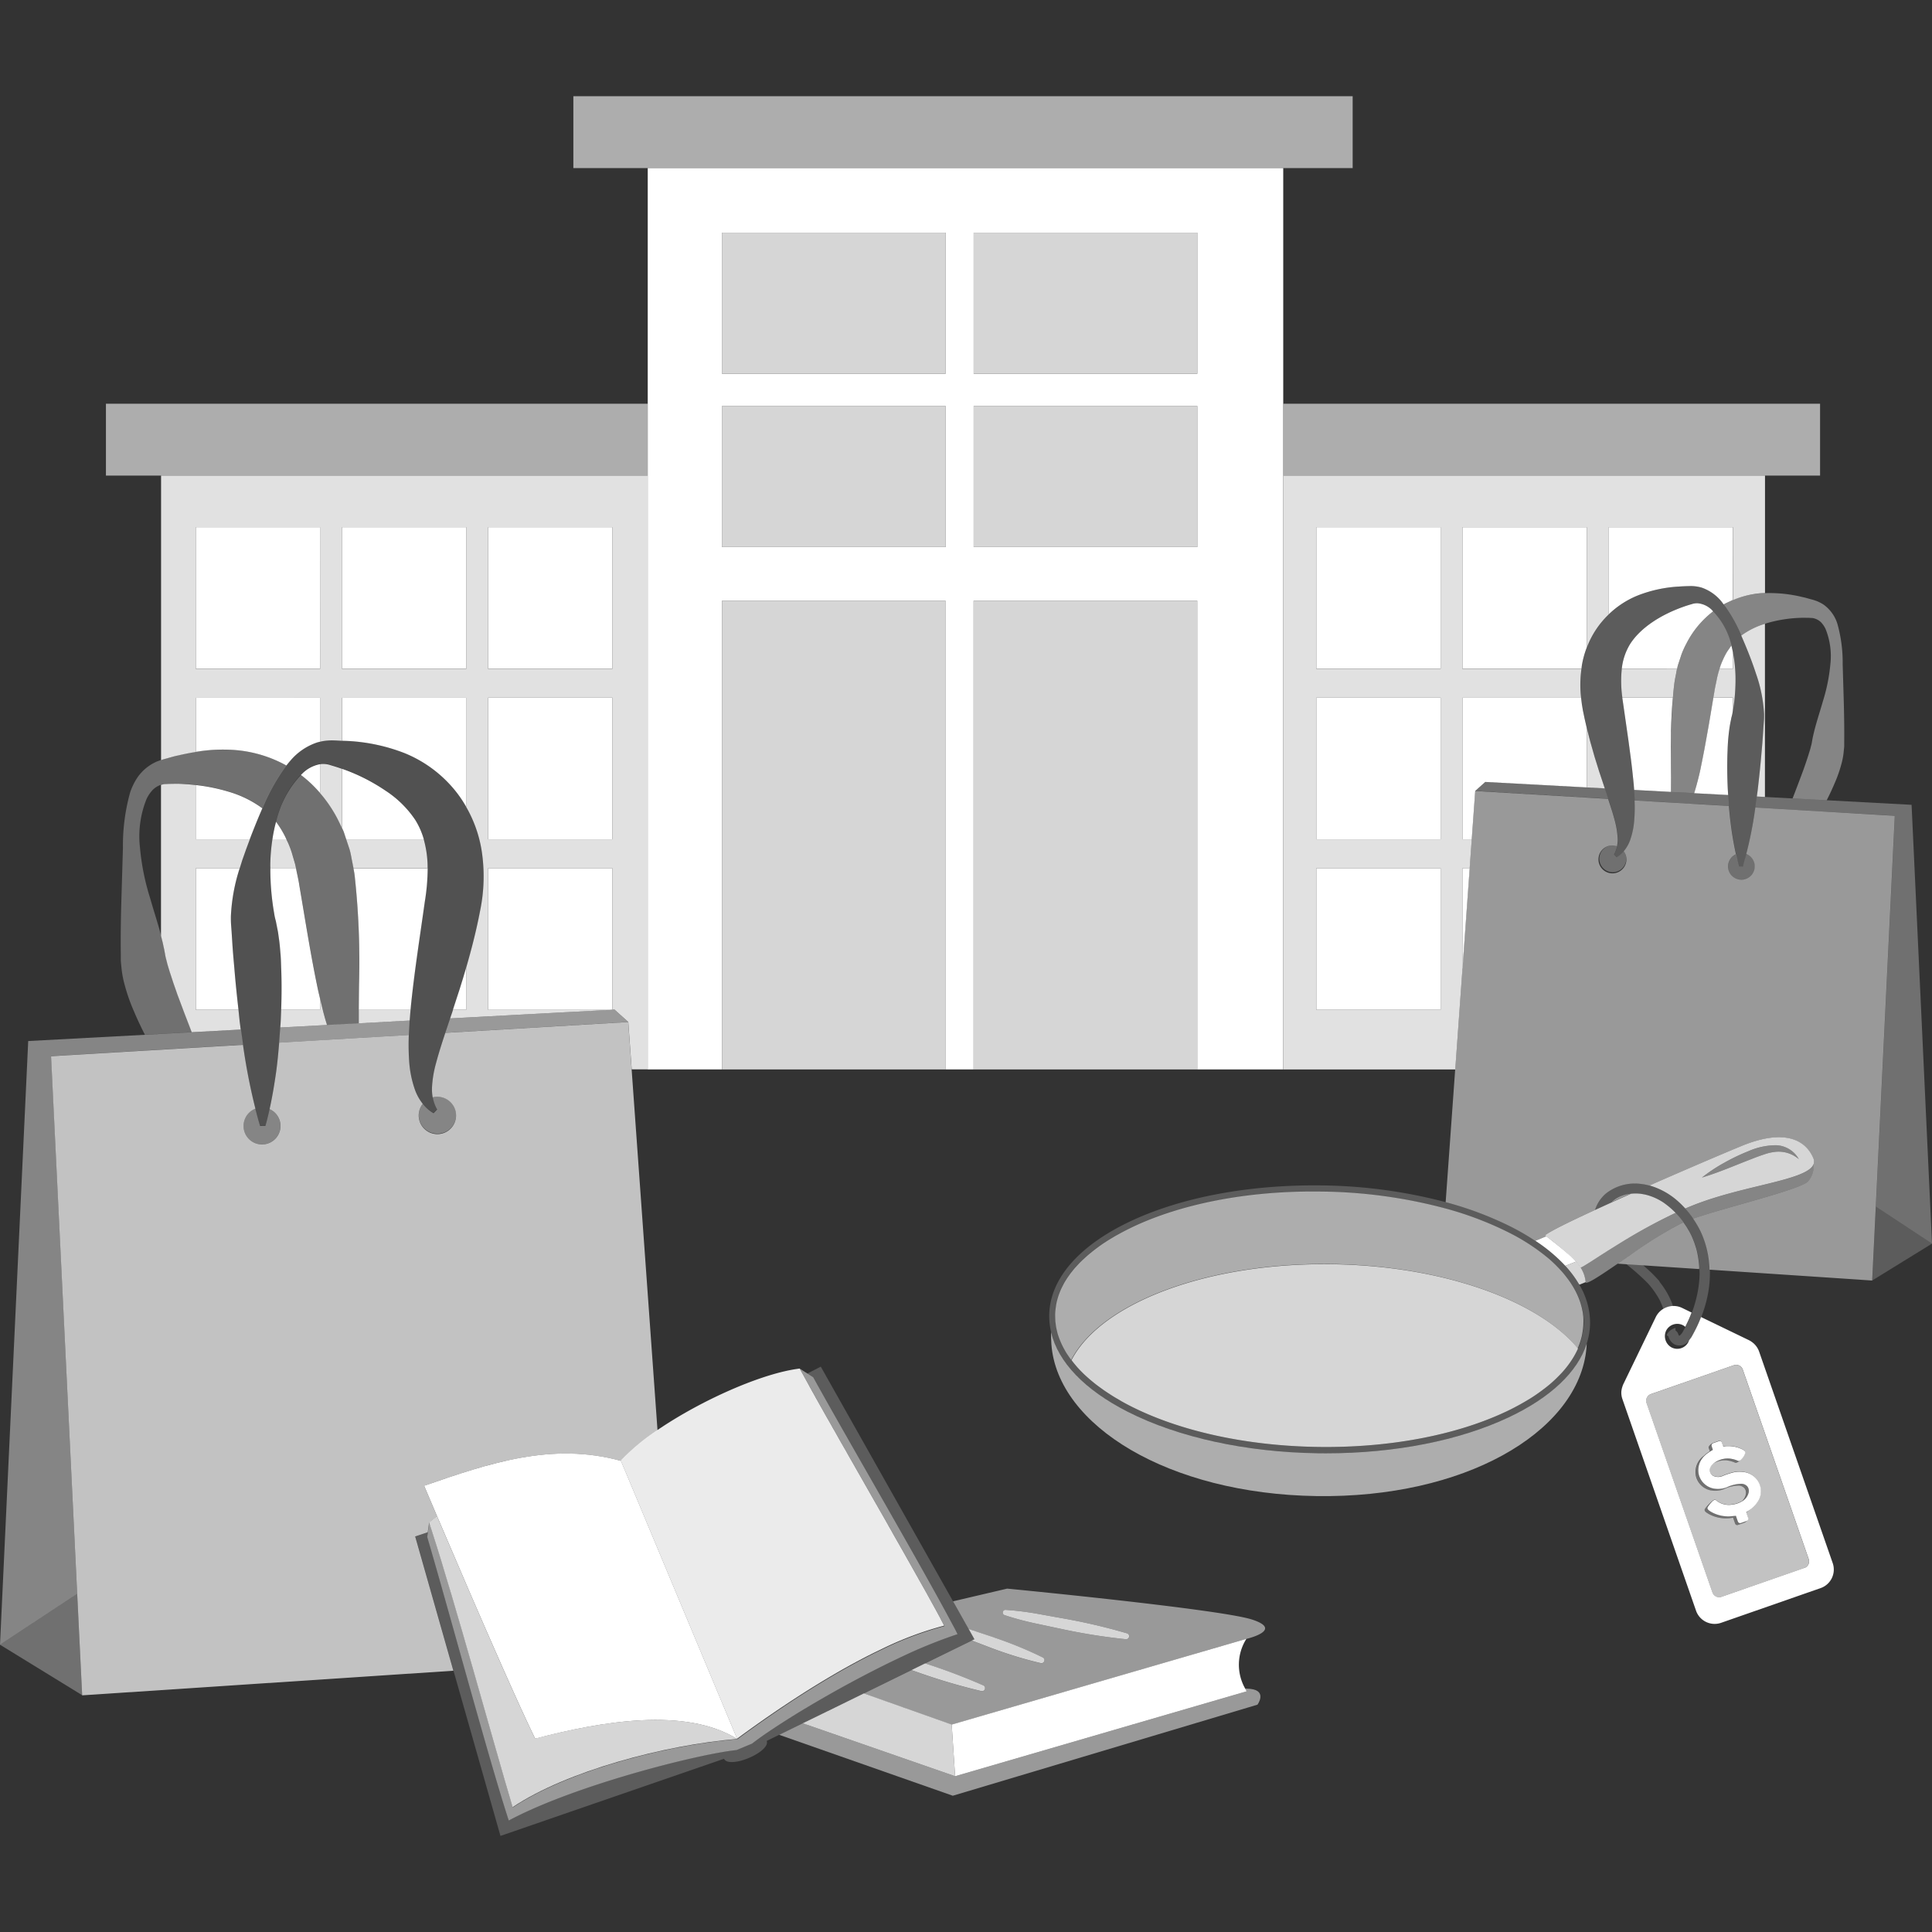 <svg viewBox="0 0 300 300" xmlns="http://www.w3.org/2000/svg"><rect x="0" y="0" width="300" height="300" fill="#333333" stroke="none"/><g fill="#fff"><path d="m 7.94 163.99 l 15.84 -.94 1.23 -.07 5.69 -.34 7.04 -.42 c -.12 -.78 -.23 -1.57 -.33 -2.35 l -7.61 .41 -4.78 .26 -2.51 .14 -18.13 .97 -4.38 93.74 11.99 -7.9 z" opacity=".4"/><path d="m 11.99 247.49 l -11.99 7.9 12.76 7.84 z" opacity=".3"/><path d="m 16.45 62.69 v 11.16 h 8.56 75.57 v -5.58 -5.58 z" opacity=".6"/><path d="m 199.27 62.69 v 5.58 5.58 h 74.79 8.56 v -11.16 z" opacity=".6"/><path d="m 89.03 14.94 v 11.16 h 11.55 98.69 10.77 v -11.16 z" opacity=".6"/><path d="m 100.58 26.1 v 139.96 h 11.52 v -72.77 h 34.73 v 72.77 h 4.35 v -72.77 h 34.73 v 72.77 h 13.35 v -139.96 z m 46.26 58.85 h -34.73 v -21.9 h 34.73 z m 0 -26.92 h -34.73 v -21.9 h 34.73 z m 39.08 26.92 h -34.73 v -21.9 h 34.73 z m 0 -26.92 h -34.73 v -21.9 h 34.73 z"/><path d="m 112.11 93.29 h 34.73 v 72.77 h -34.73 z" opacity=".8"/><path d="m 151.19 93.29 h 34.73 v 72.77 h -34.73 z" opacity=".8"/><path d="m 112.11 36.13 h 34.73 v 21.89 h -34.73 z" opacity=".8"/><path d="m 151.19 36.13 h 34.73 v 21.89 h -34.73 z" opacity=".8"/><path d="m 112.11 63.05 h 34.73 v 21.89 h -34.73 z" opacity=".8"/><path d="m 151.19 63.05 h 34.73 v 21.89 h -34.73 z" opacity=".8"/><path d="m 25.01 73.85 v 44.18 c .21 -.07 .41 -.14 .57 -.18 .7 -.18 1.39 -.41 2.11 -.55 q 1.34 -.32 2.72 -.54 v -8.41 h 19.29 v 6.82 a 8.23 8.23 0 0 1 2.15 -.2 c .41 .01 .83 .04 1.24 .06 v -6.68 h 19.3 v 16.95 a 19.84 19.84 0 0 1 2.39 6.72 26.24 26.24 0 0 1 -.24 9.46 c -.57 2.98 -1.32 5.91 -2.15 8.78 v 6.55 h -2.05 c -.07 .22 -.14 .45 -.22 .67 s -.15 .44 -.22 .66 l 24.75 -1.33 h -18.86 v -22 h 19.3 v 21.97 l .32 -.02 2.15 1.93 .53 7.36 h 2.51 v -92.2 z m 24.7 30.01 h -19.3 v -22 h 19.29 z m 22.69 0 h -19.3 v -22 h 19.3 z m 22.69 26.47 h -19.3 v -21.99 h 19.3 z m 0 -26.47 h -19.3 v -22 h 19.3 z" opacity=".85"/><path d="m 30.41 81.86 h 19.3 v 21.99 h -19.3 z"/><path d="m 53.1 81.86 h 19.3 v 21.99 h -19.3 z"/><path d="m 75.79 81.86 h 19.3 v 21.99 h -19.3 z"/><path d="m 30.41 108.34 v 8.41 a 25.16 25.16 0 0 1 6.25 -.27 19.61 19.61 0 0 1 7.81 2.39 c .21 -.27 .42 -.53 .65 -.79 a 9.3 9.3 0 0 1 4.06 -2.77 c .18 -.06 .35 -.1 .53 -.14 v -6.82 z"/><path d="m 53.1 108.34 v 6.68 c .31 .02 .62 .02 .94 .04 a 28.16 28.16 0 0 1 8.82 1.9 19.62 19.62 0 0 1 7.83 5.82 18.92 18.92 0 0 1 1.71 2.52 v -16.95 z"/><path d="m 75.79 108.34 h 19.3 v 21.99 h -19.3 z"/><path d="m 54.25 131.8 c .24 .76 .33 1.53 .5 2.3 .04 .24 .09 .47 .14 .71 h 11.51 a 16.39 16.39 0 0 0 -.6 -4.48 h -12.04 z" opacity=".85"/><path d="m 55.71 158.9 l 7.9 -.43 c .04 -.56 .09 -1.11 .14 -1.67 h -8.04 c -.01 .71 -.01 1.41 0 2.1 z" opacity=".85"/><path d="m 51.31 118.81 a 3.58 3.58 0 0 0 -1.38 -.18 c -.07 0 -.15 .03 -.23 .04 v 4.48 a 20.47 20.47 0 0 1 2.77 4.12 l .54 1.12 c .03 .06 .05 .11 .08 .17 v -9.18 c -.58 -.21 -1.17 -.39 -1.78 -.57 z" opacity=".85"/><path d="m 47.05 120.01 c -.11 .1 -.22 .22 -.33 .32 a 19.33 19.33 0 0 1 2.98 2.81 v -4.48 a 5.21 5.21 0 0 0 -2.65 1.35 z"/><path d="m 59.83 122.75 a 29.02 29.02 0 0 0 -6.65 -3.35 l -.08 -.03 v 9.18 a 6.04 6.04 0 0 1 .39 .96 l .27 .82 h 12.05 a 11.7 11.7 0 0 0 -1.32 -3 16.19 16.19 0 0 0 -4.66 -4.58 z"/><path d="m 55.11 136.32 a 122.95 122.95 0 0 1 .64 16.55 c -.02 1.33 -.03 2.64 -.04 3.94 h 8.04 c .02 -.22 .04 -.45 .06 -.67 .57 -5.55 1.42 -10.85 2.15 -16.11 a 32.96 32.96 0 0 0 .45 -5.21 h -11.53 a 13.22 13.22 0 0 1 .23 1.5 z"/><path d="m 72.39 150.25 c -.64 2.22 -1.34 4.4 -2.06 6.55 h 2.06 z"/><path d="m 75.79 134.81 v 22 h 18.86 l .44 -.03 v -21.97 z"/><path d="m 43.16 126.52 c -.12 .36 -.2 .73 -.3 1.1 a 14.75 14.75 0 0 1 1.9 3.31 15.11 15.11 0 0 1 .57 1.52 l .47 1.61 c .14 .54 .23 1.13 .36 1.7 s .24 1.11 .34 1.8 c .9 5.22 1.71 10.52 2.85 15.97 .4 1.86 .85 3.75 1.44 5.65 l 4.93 -.27 c -.04 -1.97 .02 -3.99 .04 -6.03 a 122.95 122.95 0 0 0 -.64 -16.55 21.34 21.34 0 0 0 -.36 -2.22 c -.17 -.77 -.26 -1.54 -.5 -2.3 l -.76 -2.29 a 6.57 6.57 0 0 0 -.47 -1.13 l -.54 -1.12 a 20.15 20.15 0 0 0 -5.75 -6.94 15.52 15.52 0 0 0 -3.58 6.19 z" opacity=".3"/><path d="m 44.46 118.86 a 19.61 19.61 0 0 0 -7.8 -2.39 27.75 27.75 0 0 0 -8.97 .81 c -.71 .15 -1.41 .37 -2.11 .55 -.17 .05 -.37 .11 -.57 .18 -.23 .08 -.47 .17 -.68 .25 a 7.19 7.19 0 0 0 -1.21 .68 7.05 7.05 0 0 0 -1.86 1.91 9.74 9.74 0 0 0 -1.05 2.19 30.59 30.59 0 0 0 -1.12 8.59 l -.25 8.4 c -.08 2.78 -.12 5.61 -.08 8.19 v .94 c .02 .38 .08 .86 .12 1.29 a 14.94 14.94 0 0 0 .46 2.41 28.27 28.27 0 0 0 1.47 4.2 c .52 1.24 1.09 2.44 1.69 3.61 l 2.51 -.14 4.78 -.26 c -.77 -1.98 -1.52 -3.95 -2.23 -5.87 -.44 -1.21 -.84 -2.4 -1.19 -3.52 -.16 -.54 -.37 -1.14 -.45 -1.57 l -.19 -.73 -.2 -1.1 c -.15 -.75 -.33 -1.47 -.51 -2.19 -.53 -2 -1.16 -3.9 -1.71 -5.83 a 37.19 37.19 0 0 1 -1.58 -7.89 15.48 15.48 0 0 1 1.03 -7.51 5.53 5.53 0 0 1 .92 -1.37 3.27 3.27 0 0 1 1.18 -.78 .77 .77 0 0 1 .16 -.05 c .16 -.05 .33 -.07 .48 -.12 .26 -.01 .41 -.03 .74 -.03 .65 0 1.3 -.04 1.95 0 a 28.98 28.98 0 0 1 7.32 1.21 16.72 16.72 0 0 1 5.26 2.58 31.31 31.31 0 0 1 3.72 -6.64 z" opacity=".3"/><path d="m 40.74 125.51 a 16.72 16.72 0 0 0 -5.26 -2.58 28.26 28.26 0 0 0 -5.08 -1.03 v 8.43 h 8.38 c .61 -1.6 1.25 -3.19 1.93 -4.75 z"/><path d="m 42.3 130.33 h 2.18 a 14.52 14.52 0 0 0 -1.62 -2.72 24.68 24.68 0 0 0 -.56 2.72 z"/><path d="m 36.08 146.53 l -.12 -1.87 -.08 -1.09 c -.03 -.43 -.03 -.84 -.03 -1.24 a 28.18 28.18 0 0 1 1.37 -7.52 h -6.81 v 21.99 h 6.62 c -.24 -2.12 -.46 -4.23 -.63 -6.32 -.12 -1.33 -.24 -2.66 -.32 -3.95 z"/><path d="m 42.74 142.67 l .1 .38 .11 .56 .22 1.12 .15 1.07 c .11 .72 .16 1.42 .22 2.12 .07 .7 .09 1.4 .11 2.1 .1 2.27 .09 4.53 .01 6.78 h 6.04 v -1.72 c -.12 -.52 -.25 -1.05 -.36 -1.57 -1.14 -5.44 -1.95 -10.74 -2.85 -15.97 -.1 -.69 -.22 -1.24 -.34 -1.8 -.07 -.31 -.13 -.62 -.19 -.94 h -3.98 a 39.71 39.71 0 0 0 .6 7.06 c .04 .29 .1 .56 .16 .81 z"/><path d="m 43.52 159.55 l 7.26 -.39 c -.43 -1.37 -.77 -2.72 -1.08 -4.08 v 1.72 h -6.04 c -.02 .51 -.03 1.01 -.06 1.52 -.01 .41 -.05 .82 -.08 1.23 z" opacity=".85"/><path d="m 37.03 156.81 h -6.62 v -22 h 6.82 q .19 -.63 .39 -1.25 c .37 -1.1 .77 -2.16 1.17 -3.23 h -8.38 v -8.43 c -.74 -.08 -1.48 -.15 -2.24 -.18 -.65 -.04 -1.29 0 -1.95 0 -.33 .01 -.48 .02 -.74 .03 -.15 .05 -.32 .08 -.48 .12 v 23.43 c .19 .72 .36 1.44 .51 2.19 l .2 1.1 .19 .73 c .08 .43 .3 1.03 .45 1.57 .36 1.12 .75 2.31 1.19 3.52 .71 1.92 1.46 3.89 2.23 5.87 l 7.61 -.41 c -.06 -.44 -.12 -.88 -.17 -1.33 -.05 -.57 -.11 -1.15 -.18 -1.73 z" opacity=".85"/><path d="m 41.98 134.81 h 3.98 c -.05 -.26 -.1 -.51 -.17 -.76 l -.47 -1.61 a 15.11 15.11 0 0 0 -.57 -1.52 c -.09 -.2 -.19 -.4 -.28 -.6 h -2.17 a 28.99 28.99 0 0 0 -.33 4 c 0 .17 .01 .33 .01 .49 z" opacity=".85"/><path d="m 98.08 166.06 l -.53 -7.36 -28.4 1.68 c -.52 1.57 -1.02 3.13 -1.43 4.67 a 17.3 17.3 0 0 0 -.63 3.67 6.85 6.85 0 0 0 .1 1.68 2.9 2.9 0 1 1 -1.54 1 7.72 7.72 0 0 1 -1.21 -2.17 16.66 16.66 0 0 1 -.91 -4.5 36.82 36.82 0 0 1 -.05 -4.02 l -20.13 1.19 c -.13 1.56 -.27 3.12 -.49 4.68 -.27 1.88 -.58 3.76 -1 5.64 a 2.87 2.87 0 1 1 -2.2 -.06 94.89 94.89 0 0 1 -1.93 -9.92 l -7.04 .42 -5.69 .34 -1.23 .07 -15.84 .94 4.06 83.5 .77 15.74 .32 -.02 57.32 -3.8 -5.93 -20.85 1.95 -.65 .22 -1.51 c .41 -.35 .82 -.67 1.23 -.97 -1.23 -2.9 -2.01 -4.73 -2.01 -4.73 10.19 -3.53 19.84 -6.81 30.56 -3.87 a 32.77 32.77 0 0 1 5.68 -4.73 z" opacity=".7"/><path d="m 67.89 176.04 a 2.87 2.87 0 1 0 -.69 -5.64 5.92 5.92 0 0 0 .68 1.87 l -.56 .59 a 5.79 5.79 0 0 1 -1.66 -1.46 2.84 2.84 0 0 0 -.63 1.78 2.87 2.87 0 0 0 2.86 2.86 z" opacity=".4"/><path d="m 37.81 174.83 a 2.87 2.87 0 1 0 4.05 -2.61 c -.19 .87 -.4 1.74 -.65 2.61 l -.82 .01 c -.27 -.89 -.51 -1.79 -.74 -2.68 a 2.86 2.86 0 0 0 -1.84 2.67 z" opacity=".4"/><path d="m 69.15 160.37 l 28.4 -1.68 -2.15 -1.93 -25.5 1.38 q -.38 1.12 -.75 2.23 z" opacity=".5"/><path d="m 43.52 159.55 c -.05 .78 -.11 1.57 -.18 2.35 l 20.14 -1.19 c .03 -.75 .07 -1.5 .12 -2.24 z" opacity=".5"/><path d="m 230.63 121.42 l 18.56 1 c -.05 -.16 -.11 -.32 -.16 -.48 -.99 -2.89 -1.91 -5.87 -2.64 -8.94 v 9.27 z" opacity=".85"/><path d="m 199.27 73.85 v 92.21 h 26.7 l 3.1 -43.24 -.54 7.51 h -1.44 v -21.99 h 18.42 a 17.97 17.97 0 0 1 .06 -4.48 h -18.48 v -22 h 19.3 v 18.73 a 13.85 13.85 0 0 1 3.4 -5.17 v -13.56 h 19.3 v 11.31 c -.14 .06 -.27 .14 -.41 .2 a 14 14 0 0 1 4.68 -1.25 c .24 -.02 .48 -.02 .71 -.03 v -18.24 z m 24.43 82.96 h -19.3 v -22 h 19.3 z m 0 -26.48 h -19.3 v -21.99 h 19.3 z m 0 -26.47 h -19.3 v -22 h 19.3 z m 4.52 30.96 l -1.12 15.62 v -15.63 z" opacity=".85"/><path d="m 204.4 81.86 h 19.3 v 21.99 h -19.3 z"/><path d="m 204.4 108.34 h 19.3 v 21.99 h -19.3 z"/><path d="m 204.4 134.81 h 19.3 v 21.99 h -19.3 z"/><path d="m 227.09 130.33 h 1.44 l .54 -7.51 1.56 -1.4 15.75 .85 v -9.27 c -.21 -.89 -.41 -1.79 -.59 -2.7 -.12 -.62 -.21 -1.29 -.28 -1.96 h -18.42 z"/><path d="m 227.09 150.43 l 1.12 -15.62 h -1.12 z"/><path d="m 227.09 81.86 v 21.99 h 18.48 c .02 -.15 .03 -.29 .05 -.44 a 14.21 14.21 0 0 1 .76 -2.83 v -18.72 z"/><path d="m 269.08 81.86 h -19.3 v 13.56 a 14.09 14.09 0 0 1 4.52 -2.95 20.56 20.56 0 0 1 6.41 -1.39 c .53 -.04 1.06 -.06 1.58 -.07 a 5.98 5.98 0 0 1 1.96 .24 6.85 6.85 0 0 1 2.95 2.02 c .17 .19 .3 .39 .45 .59 .33 -.19 .67 -.34 1.01 -.5 .14 -.06 .27 -.14 .41 -.2 z"/><path d="m 270.38 98.69 l .02 .05 c .82 1.89 1.6 3.81 2.25 5.81 a 22.47 22.47 0 0 1 1.28 6.38 c 0 .29 0 .59 -.02 .9 l -.06 .79 -.09 1.36 c -.06 .94 -.14 1.9 -.23 2.87 -.16 1.94 -.37 3.9 -.6 5.87 -.04 .32 -.09 .64 -.13 .96 l 1.26 .07 v -26.89 a 12.25 12.25 0 0 0 -3.68 1.83 z" opacity=".85"/><path d="m 251.83 103.86 a 18.25 18.25 0 0 0 .09 4.48 h 7.85 c .05 -.6 .1 -1.19 .17 -1.79 a 15.39 15.39 0 0 1 .26 -1.62 c .12 -.56 .19 -1.12 .36 -1.67 -.06 .2 -.1 .4 -.14 .59 z" opacity=".85"/><path d="m 252.04 109.24 c .53 3.83 1.16 7.68 1.56 11.72 .07 .56 .11 1.13 .15 1.7 l 5.73 .31 c .02 -1.43 .01 -2.89 -.01 -4.38 q -.03 -1.3 -.03 -2.61 c 0 -.73 .01 -1.47 .03 -2.2 0 -.11 0 -.21 0 -.32 .02 -.84 .06 -1.68 .1 -2.52 q .07 -1.29 .19 -2.59 h -7.85 c .05 .29 .09 .59 .13 .89 z"/><path d="m 269.08 101.25 v 2.61 h -2.07 a 10.24 10.24 0 0 1 .45 -1.23 17.65 17.65 0 0 0 -.75 2.27 c -.1 .4 -.17 .82 -.26 1.23 s -.17 .81 -.25 1.31 c -.31 1.82 -.61 3.66 -.93 5.51 .27 -1.55 .52 -3.09 .78 -4.62 h 3.03 v 2.07 a 29.11 29.11 0 0 0 .41 -5.3 21.54 21.54 0 0 0 -.41 -3.85 z" opacity=".85"/><path d="m 269.08 103.86 v -2.61 c -.07 -.34 -.14 -.67 -.23 -1.01 -.12 .16 -.23 .32 -.34 .48 -.13 .2 -.27 .38 -.39 .59 a 11.42 11.42 0 0 0 -.66 1.32 10.24 10.24 0 0 0 -.45 1.23 z"/><path d="m 266.05 108.34 c -.26 1.53 -.51 3.07 -.78 4.62 -.02 .09 -.03 .18 -.05 .27 -.13 .74 -.26 1.48 -.4 2.23 -.04 .24 -.09 .48 -.13 .72 q -.27 1.43 -.57 2.88 c -.19 .99 -.45 1.99 -.72 2.99 l -.33 1.12 5.28 .28 c -.02 -.3 -.04 -.6 -.06 -.89 -.09 -2 -.12 -4.01 -.03 -6.04 a 29.62 29.62 0 0 1 .24 -3.07 c .06 -.51 .15 -1.04 .27 -1.6 l .08 -.41 .07 -.27 c .05 -.18 .09 -.38 .12 -.58 .01 -.06 .02 -.13 .03 -.19 v -2.06 z"/><path d="m 266.02 94.93 c -.08 -.08 -.15 -.17 -.23 -.25 a 3.62 3.62 0 0 0 -2.1 -1 2.49 2.49 0 0 0 -1 .13 c -.46 .13 -.91 .27 -1.35 .43 -3.55 1.27 -6.62 3.27 -8.22 5.77 a 9.17 9.17 0 0 0 -1.29 3.84 h 8.59 c .04 -.2 .08 -.4 .14 -.59 l .55 -1.67 a 13.4 13.4 0 0 1 .74 -1.63 14.64 14.64 0 0 1 4.17 -5.03 z"/><path d="m 246.39 122.26 l -15.75 -.85 -1.56 1.4 17.31 1.02 3.34 .2 q -.27 -.81 -.54 -1.63 z" opacity=".3"/><path d="m 268.35 123.44 l -5.28 -.28 -3.59 -.19 -5.73 -.31 q .05 .68 .08 1.37 c 0 .08 0 .17 .01 .25 l 5.6 .33 3.07 .18 5.97 .35 q -.07 -.85 -.12 -1.71 z" opacity=".3"/><path d="m 277.68 125.69 l 5.01 .3 11.54 .68 -2.95 60.69 8.72 5.75 -3.17 -68.14 -13.19 -.71 -5.3 -.28 -4.28 -.23 -1.26 -.07 c -.07 .57 -.15 1.14 -.23 1.71 l 1.49 .09 z" opacity=".3"/><path d="m 291.28 187.36 l -.56 11.47 9.28 -5.72 z" opacity=".2"/><path d="m 148.31 275.81 l -23.66 -8.22 5.06 -2.47 -8.72 4.26 26.96 9.46 47.31 -14.14 s 1.56 -2.14 -1.08 -2.45 c -.27 -.03 -.55 -.05 -.83 -.06 .14 .27 .25 .43 .25 .43 z" opacity=".5"/><path d="m 193.35 262.2 a 7.5 7.5 0 0 1 .19 -7.72 l -45.76 13.31 .53 8.02 45.29 -13.19 s -.1 -.15 -.25 -.42 z"/><path d="m 148.31 275.81 l -.53 -8.02 -13.65 -4.84 -4.42 2.17 -5.06 2.47 z" opacity=".8"/><path d="m 83.09 269.97 c -1.23 -2.5 -3.06 -6.53 -5.07 -11.07 -3.24 -7.31 -6.94 -15.94 -9.41 -21.72 l -.7 -1.63 -.05 -.12 c -.41 .31 -.82 .62 -1.23 .97 .14 .42 .28 .85 .42 1.3 1.88 5.8 4.19 13.75 6.41 21.5 2.38 8.32 4.65 16.42 6.14 21.42 8.38 -5.61 23.57 -9.66 34.87 -10.6 -8.04 -4.97 -21.05 -2.75 -31.38 -.05 z" opacity=".8"/><path d="m 103.69 244.22 l -6.84 -16.37 -.01 -.01 -.42 -1 c -10.72 -2.94 -20.37 .34 -30.56 3.87 0 0 .77 1.83 2.01 4.73 l .05 .12 .7 1.63 c 2.46 5.78 6.17 14.41 9.41 21.72 2.01 4.54 3.84 8.57 5.07 11.07 10.33 -2.71 23.33 -4.93 31.38 .05 z"/><path d="m 284.58 242.71 l -11.43 -32.85 a 3.06 3.06 0 0 0 -.58 -.99 l -.02 -.02 c -.05 -.06 -.11 -.12 -.17 -.18 -.01 -.01 -.03 -.03 -.04 -.04 -.06 -.05 -.12 -.1 -.18 -.15 l -.05 -.04 c -.07 -.05 -.14 -.1 -.21 -.15 l -.04 -.03 c -.09 -.05 -.18 -.1 -.27 -.15 l -7.45 -3.6 c -.14 .36 -.28 .71 -.44 1.06 -.23 .52 -.49 1.03 -.76 1.53 -.11 .2 -.21 .4 -.34 .6 -.04 .06 -.08 .1 -.12 .16 -.07 .09 -.14 .19 -.21 .28 a 1.89 1.89 0 0 1 -.08 .21 1.94 1.94 0 0 1 -2.59 .9 2 2 0 0 1 -.9 -2.59 1.94 1.94 0 0 1 2.59 -.9 1.9 1.9 0 0 1 .4 .27 c .06 -.11 .11 -.22 .16 -.34 .11 -.23 .23 -.46 .33 -.69 .18 -.39 .34 -.79 .49 -1.19 l -1.48 -.72 a 3.07 3.07 0 0 0 -4.08 1.42 l -5.03 10.4 a 3.01 3.01 0 0 0 -.12 .29 c 0 .01 -.01 .03 -.01 .04 -.03 .08 -.05 .16 -.08 .25 -.01 .02 -.01 .04 -.02 .07 -.02 .08 -.03 .15 -.05 .23 0 .02 0 .04 -.01 .06 -.01 .08 -.02 .16 -.03 .24 v .03 a 3.03 3.03 0 0 0 .17 1.14 l 11.43 32.85 a 3.06 3.06 0 0 0 3.89 1.88 l 15.45 -5.39 a 3.05 3.05 0 0 0 1.88 -3.89 z m -4.41 .76 l -12.86 4.48 a 1.1 1.1 0 0 1 -1.4 -.68 l -10.23 -29.4 a 1.1 1.1 0 0 1 .68 -1.4 l 12.86 -4.48 a 1.1 1.1 0 0 1 1.4 .68 l 10.23 29.4 a 1.1 1.1 0 0 1 -.68 1.41 z"/><path d="m 280.84 242.08 l -10.23 -29.4 a 1.1 1.1 0 0 0 -1.4 -.68 l -12.86 4.48 a 1.1 1.1 0 0 0 -.68 1.4 l 10.23 29.4 a 1.1 1.1 0 0 0 1.4 .68 l 12.86 -4.48 a 1.1 1.1 0 0 0 .68 -1.4 z m -7.82 -9.07 a 4.48 4.48 0 0 1 -1.27 1.38 4.84 4.84 0 0 1 -.6 .47 l .28 .82 a .37 .37 0 0 1 -.09 .38 l .01 .01 a 1.43 1.43 0 0 1 -.53 .39 l -.96 .33 a .34 .34 0 0 1 -.43 -.21 l -.32 -.92 a 5.56 5.56 0 0 1 -3.79 -.58 c -.45 -.27 -.79 -.48 -.54 -.84 a 6.28 6.28 0 0 1 1.12 -1.17 c .21 -.18 .42 -.28 .55 -.13 a 3.13 3.13 0 0 0 2.47 .67 3.78 3.78 0 0 0 1.61 -.55 1.92 1.92 0 0 0 .58 -1.08 1.13 1.13 0 0 0 -.2 -.86 1.26 1.26 0 0 0 -.87 -.43 5.53 5.53 0 0 0 -2.3 .53 3.76 3.76 0 0 1 -2.18 .19 2.98 2.98 0 0 1 -2.18 -2.06 3.07 3.07 0 0 1 .98 -3.12 c .12 -.1 .25 -.19 .37 -.29 .01 -.01 .02 -.02 .03 -.04 a 5.74 5.74 0 0 1 .75 -.55 l -.18 -.51 c -.11 -.26 .44 -.69 .62 -.76 h .01 l .01 -.01 .91 -.32 a .37 .37 0 0 1 .47 .23 l .21 .6 a 4.95 4.95 0 0 1 2.58 .28 s .86 .33 .86 .62 a 2.04 2.04 0 0 1 -.48 .93 l -.01 .01 c -.04 .05 -.08 .1 -.13 .15 -.31 .36 -.72 .68 -.95 .56 a 4.26 4.26 0 0 0 -1.28 -.35 3.47 3.47 0 0 0 -1.78 .31 4.65 4.65 0 0 0 -.47 .26 1.38 1.38 0 0 0 -.42 .75 1.05 1.05 0 0 0 .51 1.04 1.79 1.79 0 0 0 1.57 -.02 11.87 11.87 0 0 1 1.68 -.54 4.55 4.55 0 0 1 1.42 -.04 3.04 3.04 0 0 1 2.4 1.65 2.92 2.92 0 0 1 -.04 2.82 z" opacity=".7"/><path d="m 271.54 231.67 a 1.13 1.13 0 0 0 -.2 -.86 1.26 1.26 0 0 0 -.87 -.43 5.52 5.52 0 0 0 -2.3 .53 3.76 3.76 0 0 1 -2.18 .19 2.98 2.98 0 0 1 -2.18 -2.06 3.06 3.06 0 0 1 .95 -3.08 c -.13 .09 -.25 .18 -.37 .29 a 3.07 3.07 0 0 0 -.98 3.12 2.98 2.98 0 0 0 2.18 2.06 3.76 3.76 0 0 0 2.18 -.19 5.53 5.53 0 0 1 2.3 -.53 1.26 1.26 0 0 1 .87 .43 1.13 1.13 0 0 1 .2 .86 1.92 1.92 0 0 1 -.58 1.08 2.07 2.07 0 0 0 .98 -1.41 z" opacity=".3"/><path d="m 271.15 234.86 a 4.84 4.84 0 0 0 .6 -.47 5.28 5.28 0 0 1 -.63 .4 z" opacity=".3"/><path d="m 269.87 226.84 a 4.26 4.26 0 0 0 -1.28 -.35 3.47 3.47 0 0 0 -1.78 .31 3.12 3.12 0 0 0 -.88 .58 4.65 4.65 0 0 1 .47 -.26 3.47 3.47 0 0 1 1.78 -.31 4.26 4.26 0 0 1 1.28 .35 c .23 .11 .63 -.21 .95 -.56 -.19 .19 -.39 .32 -.54 .24 z" opacity=".3"/><path d="m 265.77 224.56 a .37 .37 0 0 1 .21 -.46 h -.01 c -.18 .06 -.73 .49 -.62 .76 l .18 .51 c .14 -.09 .28 -.18 .43 -.26 z" opacity=".3"/><path d="m 270.3 236.46 a .37 .37 0 0 1 -.47 -.23 l -.24 -.68 -.07 -.21 c -.16 .03 -.33 .04 -.5 .05 a 5.4 5.4 0 0 1 -3.29 -.63 c -.45 -.27 -.79 -.48 -.54 -.84 a 5.15 5.15 0 0 1 .71 -.85 6.28 6.28 0 0 0 -1.12 1.17 c -.25 .35 .09 .57 .54 .84 a 5.56 5.56 0 0 0 3.79 .58 l .32 .92 a .34 .34 0 0 0 .43 .21 l .96 -.33 a 1.43 1.43 0 0 0 .53 -.39 l -.01 -.01 a .36 .36 0 0 1 -.14 .09 z" opacity=".3"/><path d="m 270.69 228.57 a 4.55 4.55 0 0 0 -1.42 .04 11.87 11.87 0 0 0 -1.68 .54 1.79 1.79 0 0 1 -1.57 .02 1.05 1.05 0 0 1 -.51 -1.04 1.38 1.38 0 0 1 .42 -.75 3.12 3.12 0 0 1 .88 -.58 3.47 3.47 0 0 1 1.78 -.31 4.26 4.26 0 0 1 1.28 .35 c .15 .08 .35 -.05 .54 -.24 .04 -.05 .09 -.1 .13 -.15 l .01 -.01 a 2.04 2.04 0 0 0 .48 -.93 c 0 -.3 -.86 -.62 -.86 -.62 a 4.95 4.95 0 0 0 -2.58 -.28 l -.21 -.6 a .37 .37 0 0 0 -.47 -.23 l -.91 .32 -.01 .01 a .37 .37 0 0 0 -.21 .46 l .19 .56 c -.15 .08 -.29 .17 -.43 .26 a 5.74 5.74 0 0 0 -.75 .55 c -.01 .01 -.02 .02 -.03 .04 a 3.06 3.06 0 0 0 -.95 3.08 2.98 2.98 0 0 0 2.18 2.06 3.76 3.76 0 0 0 2.18 -.19 5.52 5.52 0 0 1 2.3 -.53 1.26 1.26 0 0 1 .87 .43 1.13 1.13 0 0 1 .2 .86 2.07 2.07 0 0 1 -.99 1.4 3.78 3.78 0 0 1 -1.61 .55 3.13 3.13 0 0 1 -2.47 -.67 c -.14 -.15 -.34 -.05 -.55 .13 a 5.15 5.15 0 0 0 -.71 .85 c -.25 .35 .09 .57 .54 .84 a 5.4 5.4 0 0 0 3.29 .63 c .17 -.02 .34 -.02 .5 -.05 l .07 .21 .24 .68 a .37 .37 0 0 0 .47 .23 l .91 -.32 a .38 .38 0 0 0 .23 -.47 l -.28 -.82 -.03 -.08 a 5.28 5.28 0 0 0 .63 -.4 4.48 4.48 0 0 0 1.27 -1.38 2.92 2.92 0 0 0 .07 -2.79 3.04 3.04 0 0 0 -2.43 -1.66 z"/><path d="m 275.74 177.83 a 10.83 10.83 0 0 0 -4.22 .92 30.86 30.86 0 0 0 -3.76 1.8 24.68 24.68 0 0 0 -3.47 2.3 c 2.67 -.82 5.18 -1.91 7.71 -2.88 .63 -.25 1.26 -.49 1.89 -.69 a 7.57 7.57 0 0 1 1.85 -.43 4.81 4.81 0 0 1 3.6 1.15 4.2 4.2 0 0 0 -3.6 -2.17 z" opacity=".4"/><path d="m 194.44 251.49 c -4.99 -1.63 -38.05 -4.81 -38.05 -4.81 l -8.4 1.97 3.32 5.9 -.89 -1.58 .52 .16 3.72 1.25 a 61.45 61.45 0 0 1 7.26 3 .47 .47 0 0 1 -.31 .88 61.41 61.41 0 0 1 -7.52 -2.29 l -3.19 -1.22 -7.25 3.55 a 93.3 93.3 0 0 1 9.06 3.43 .47 .47 0 0 1 -.29 .88 93.71 93.71 0 0 1 -9.32 -2.72 l -1.57 -.55 -7.41 3.63 13.65 4.84 45.76 -13.32 s 5.9 -1.37 .91 -3 z m -19.12 2.73 a .47 .47 0 0 1 -.48 .32 92.03 92.03 0 0 1 -9.5 -1.48 l -4.7 -1 a 45.69 45.69 0 0 1 -4.64 -1.26 .42 .42 0 0 1 .16 -.82 45.61 45.61 0 0 1 4.78 .58 l 4.73 .85 a 92.23 92.23 0 0 1 9.35 2.22 .47 .47 0 0 1 .3 .59 z" opacity=".5"/><path d="m 175.02 253.63 a 92.23 92.23 0 0 0 -9.35 -2.22 l -4.73 -.85 a 45.61 45.61 0 0 0 -4.78 -.58 .42 .42 0 0 0 -.16 .82 45.69 45.69 0 0 0 4.65 1.26 l 4.7 1 a 92.03 92.03 0 0 0 9.5 1.48 .47 .47 0 0 0 .18 -.91 z" opacity=".8"/><path d="m 161.61 258.25 a .47 .47 0 0 0 .31 -.88 61.45 61.45 0 0 0 -7.26 -3 l -3.72 -1.25 -.52 -.16 .89 1.58 -.41 .2 3.19 1.22 a 61.41 61.41 0 0 0 7.52 2.29 z" opacity=".8"/><path d="m 152.42 262.6 a .47 .47 0 0 0 .29 -.88 93.3 93.3 0 0 0 -9.06 -3.43 l -2.12 1.04 1.57 .55 a 93.71 93.71 0 0 0 9.32 2.72 z" opacity=".8"/><path d="m 150.42 252.96 l -2.43 -4.31 -20.54 -36.44 -2.08 1.07 .92 .59 c 4.85 8.78 14.38 25.12 19.91 35.21 q .96 1.75 1.74 3.22 c .26 .5 .52 .98 .75 1.42 -.05 .02 -.1 .04 -.14 .05 a 76.01 76.01 0 0 0 -8.42 3.41 c -.66 .31 -1.32 .63 -1.99 .95 -2.39 1.16 -4.82 2.43 -7.16 3.72 -3.08 1.69 -6.02 3.42 -8.52 5 -1.11 .7 -2.14 1.37 -3.06 1.99 -1.02 .7 -1.91 1.33 -2.62 1.88 l -2.4 1 c -6.06 .64 -25.18 5.48 -35.38 10.94 -1.65 -5.04 -4.21 -14.08 -6.81 -23.35 -2.07 -7.38 -4.17 -14.9 -5.85 -20.67 l .1 -.71 -1.95 .65 5.93 20.85 7.29 25.65 34.72 -11.98 c .31 .75 2.01 .65 3.84 -.12 s 3.1 -1.9 2.78 -2.65 l 1.94 -.95 3.66 -1.79 9.48 -4.64 7.41 -3.63 2.12 -1.04 7.25 -3.55 .41 -.2 z" opacity=".2"/><path d="m 147.93 252.29 q -.78 -1.47 -1.74 -3.22 c -5.53 -10.09 -15.06 -26.43 -19.91 -35.21 l -.92 -.59 -1.16 -.74 c .18 .34 .37 .68 .57 1.04 l .04 .07 c .26 .48 .54 .98 .82 1.49 .11 .2 .23 .41 .34 .62 .08 .14 .16 .28 .23 .42 l .42 .75 c .09 .15 .17 .31 .26 .47 l .42 .75 s .28 .5 .43 .76 l .25 .45 .43 .76 .34 .59 .37 .65 c .12 .22 .25 .44 .37 .66 .14 .26 .29 .51 .44 .77 l .33 .59 .39 .69 c .14 .24 .28 .49 .42 .73 s .28 .5 .43 .75 l .32 .57 .56 .98 .23 .4 .54 .96 .3 .52 2.62 4.6 .09 .15 .6 1.06 c .1 .17 .19 .34 .29 .5 l .52 .91 .31 .55 c .16 .28 .32 .56 .47 .83 l .3 .54 c .19 .33 .37 .65 .55 .97 l .2 .35 q .28 .49 .55 .97 l .23 .4 .49 .87 .27 .48 c .15 .27 .3 .54 .45 .8 l .26 .46 .44 .78 .26 .47 c .13 .23 .26 .46 .39 .69 l .29 .51 .35 .62 c .1 .17 .19 .35 .29 .52 .13 .23 .25 .44 .37 .66 l .22 .4 .33 .6 c .08 .15 .17 .31 .25 .45 l .15 .27 .13 .24 c .08 .14 .16 .29 .24 .43 l .27 .5 .21 .39 c .09 .16 .17 .32 .25 .47 .06 .12 .13 .24 .18 .35 .14 .26 .27 .5 .39 .74 a 52.5 52.5 0 0 0 -9.85 3.71 c -.52 .25 -1.05 .5 -1.58 .77 -2.34 1.18 -4.71 2.5 -7.04 3.9 -2.57 1.54 -5.09 3.16 -7.49 4.79 -.82 .56 -1.63 1.12 -2.42 1.67 -1.31 .92 -2.58 1.83 -3.78 2.72 -11.3 .94 -26.49 5 -34.87 10.6 -1.49 -5 -3.76 -13.1 -6.14 -21.42 -2.22 -7.76 -4.53 -15.7 -6.41 -21.5 -.14 -.44 -.28 -.88 -.42 -1.3 l -.22 1.51 -.1 .71 c 1.69 5.77 3.78 13.29 5.85 20.67 2.6 9.27 5.16 18.31 6.81 23.35 10.2 -5.46 29.32 -10.3 35.38 -10.94 l 2.4 -1 c .71 -.55 1.6 -1.19 2.62 -1.88 .92 -.62 1.95 -1.29 3.06 -1.99 2.5 -1.58 5.44 -3.3 8.52 -5 2.35 -1.29 4.77 -2.55 7.16 -3.72 .67 -.32 1.33 -.64 1.99 -.95 a 76.01 76.01 0 0 1 8.42 -3.41 c .05 -.02 .1 -.04 .14 -.05 -.24 -.47 -.49 -.96 -.76 -1.45 z" opacity=".5"/><path d="m 146.25 251.74 c -.06 -.11 -.12 -.23 -.18 -.35 -.08 -.16 -.16 -.31 -.25 -.47 l -.21 -.39 -.27 -.5 c -.08 -.14 -.16 -.29 -.24 -.43 l -.13 -.24 c -.05 -.09 -.1 -.18 -.15 -.27 -.08 -.15 -.17 -.3 -.25 -.45 l -.33 -.6 -.22 -.4 c -.12 -.22 -.24 -.44 -.37 -.66 -.09 -.17 -.19 -.34 -.29 -.52 l -.35 -.62 -.29 -.51 c -.13 -.23 -.25 -.46 -.39 -.69 l -.26 -.47 -.44 -.78 -.26 -.46 c -.15 -.27 -.3 -.53 -.45 -.8 l -.27 -.48 -.49 -.87 -.23 -.4 q -.27 -.48 -.55 -.97 l -.2 -.35 c -.18 -.32 -.37 -.65 -.55 -.97 l -.3 -.54 c -.16 -.28 -.32 -.55 -.47 -.83 l -.31 -.55 -.52 -.91 c -.1 -.17 -.19 -.34 -.29 -.5 l -.6 -1.06 -.09 -.15 -2.62 -4.6 -.3 -.52 -.54 -.96 -.23 -.4 -.56 -.98 -.32 -.57 q -.21 -.38 -.43 -.75 c -.14 -.25 -.28 -.49 -.42 -.73 l -.39 -.69 -.33 -.59 c -.15 -.26 -.29 -.52 -.44 -.77 -.13 -.22 -.25 -.44 -.37 -.66 l -.37 -.65 -.34 -.59 -.43 -.76 -.25 -.45 c -.14 -.25 -.29 -.51 -.43 -.76 s -.28 -.5 -.42 -.75 c -.09 -.16 -.18 -.31 -.26 -.47 l -.42 -.75 c -.08 -.14 -.16 -.28 -.23 -.42 -.12 -.21 -.23 -.41 -.34 -.62 -.28 -.51 -.56 -1.01 -.82 -1.49 l -.04 -.07 c -.2 -.36 -.39 -.7 -.57 -1.04 -5.89 .71 -15.4 4.98 -22.11 9.56 a 32.77 32.77 0 0 0 -5.68 4.73 l .42 1 .01 .01 6.84 16.37 10.79 25.81 c 1.2 -.89 2.47 -1.8 3.78 -2.72 .79 -.56 1.6 -1.11 2.42 -1.67 2.41 -1.63 4.93 -3.26 7.49 -4.79 2.33 -1.4 4.7 -2.72 7.04 -3.9 .53 -.27 1.05 -.51 1.58 -.77 a 52.5 52.5 0 0 1 9.85 -3.71 c -.1 -.19 -.22 -.43 -.36 -.69 z" opacity=".9"/><path d="m 268.34 134.55 a 2.09 2.09 0 1 0 2.83 -1.95 c -.17 .65 -.34 1.3 -.53 1.95 l -.59 -.01 c -.17 -.63 -.32 -1.27 -.46 -1.9 a 2.08 2.08 0 0 0 -1.25 1.91 z" opacity=".3"/><path d="m 250.44 131.26 a 2.09 2.09 0 1 0 1.71 .9 4.46 4.46 0 0 1 -.51 .52 3.52 3.52 0 0 1 -.6 .43 l -.41 -.43 a 4.04 4.04 0 0 0 .29 -.64 c .01 -.02 .01 -.03 .02 -.05 a 4.59 4.59 0 0 0 .17 -.62 2.07 2.07 0 0 0 -.67 -.11 z" opacity=".3"/><path d="m 266.02 94.93 a 14.64 14.64 0 0 0 -4.17 5.03 13.4 13.4 0 0 0 -.74 1.63 l -.55 1.67 c -.06 .2 -.1 .4 -.14 .59 -.08 .36 -.14 .72 -.22 1.08 a 15.39 15.39 0 0 0 -.26 1.62 c -.07 .6 -.11 1.19 -.17 1.79 a 93.2 93.2 0 0 0 -.29 10.25 c .02 1.49 .03 2.95 .01 4.38 l 3.59 .19 .33 -1.12 c .26 -1 .53 -2 .72 -2.99 .78 -3.65 1.33 -7.2 1.93 -10.71 .05 -.3 .1 -.6 .15 -.89 .08 -.5 .16 -.9 .25 -1.31 s .16 -.84 .26 -1.23 c .1 -.35 .2 -.7 .31 -1.05 a 10.24 10.24 0 0 1 .45 -1.23 10.59 10.59 0 0 1 1.39 -2.39 c -.07 -.27 -.14 -.55 -.23 -.82 a 11.25 11.25 0 0 0 -2.62 -4.49 z" opacity=".4"/><path d="m 286.31 109.26 l -.18 -6.11 a 22.25 22.25 0 0 0 -.81 -6.25 5.78 5.78 0 0 0 -2.12 -2.99 5.88 5.88 0 0 0 -1.79 -.8 c -.51 -.13 -1.01 -.3 -1.53 -.4 a 21.42 21.42 0 0 0 -5.81 -.61 c -.24 .01 -.47 0 -.71 .03 a 13.98 13.98 0 0 0 -4.27 1.04 14.17 14.17 0 0 0 -1.42 .7 22.88 22.88 0 0 1 2.72 4.82 12.25 12.25 0 0 1 3.69 -1.83 c .05 -.02 .09 -.03 .13 -.05 a 20.87 20.87 0 0 1 5.32 -.87 c .47 -.03 .94 0 1.41 0 l .54 .03 a 2.79 2.79 0 0 1 .46 .13 2.49 2.49 0 0 1 .86 .56 3.98 3.98 0 0 1 .67 1 11.25 11.25 0 0 1 .75 5.46 27.44 27.44 0 0 1 -1.15 5.73 c -.54 1.91 -1.2 3.77 -1.62 5.83 l -.14 .8 -.14 .53 c -.06 .31 -.22 .75 -.33 1.14 -.26 .81 -.55 1.68 -.87 2.56 -.52 1.4 -1.06 2.83 -1.62 4.27 l 5.3 .28 c .44 -.85 .85 -1.73 1.23 -2.63 a 20.52 20.52 0 0 0 1.07 -3.06 10.8 10.8 0 0 0 .33 -1.75 c .03 -.31 .07 -.66 .09 -.94 v -.68 c .02 -1.87 -.01 -3.92 -.06 -5.94 z" opacity=".4"/><path d="m 281.57 179.84 c -1.17 -2.79 -4.43 -4.66 -11.15 -1.89 -2.87 1.18 -8.58 3.62 -14.29 6.13 a 11.28 11.28 0 0 1 4.62 2.63 c .33 .3 .64 .62 .94 .95 q .6 -.26 1.2 -.5 c 7.98 -3.18 17.91 -3.88 18.74 -6.44 a 1.25 1.25 0 0 0 -.06 -.88 z m -5.84 -.99 a 7.57 7.57 0 0 0 -1.85 .43 c -.63 .2 -1.26 .44 -1.89 .69 -2.53 .97 -5.04 2.07 -7.71 2.88 a 24.68 24.68 0 0 1 3.47 -2.3 30.86 30.86 0 0 1 3.76 -1.8 10.83 10.83 0 0 1 4.22 -.92 4.2 4.2 0 0 1 3.6 2.17 4.81 4.81 0 0 0 -3.6 -1.15 z" opacity=".8"/><path d="m 258.27 186.71 a 8.77 8.77 0 0 0 -2.62 -1.17 7.7 7.7 0 0 0 -1.22 -.2 h -.04 l -.16 -.01 q -.16 0 -.32 0 c -.21 0 -.43 .01 -.64 .04 l -.05 .01 c -1.02 .45 -2.02 .9 -2.99 1.34 -.88 .4 -1.73 .79 -2.55 1.16 -4.11 1.89 -7.23 3.43 -7.78 3.96 l .19 .14 a 45.73 45.73 0 0 1 4.5 3.8 l .12 .13 a 4.35 4.35 0 0 1 .69 .89 c .05 .1 .62 -.25 1.6 -.87 .75 -.48 1.73 -1.12 2.89 -1.85 .43 -.27 .88 -.55 1.35 -.84 a 87.39 87.39 0 0 1 8.95 -4.91 13.02 13.02 0 0 0 -1.92 -1.62 z" opacity=".8"/><path d="m 252.96 185.4 c -.05 .01 -.11 .02 -.16 .02 .04 -.01 .12 -.03 -.03 .01 -.2 .04 -.41 .09 -.61 .15 s -.39 .14 -.58 .21 l -.07 .03 -.07 .03 c -.1 .05 -.21 .11 -.31 .16 a 5.06 5.06 0 0 0 -.51 .34 l -.09 .07 -.02 .01 c -.09 .07 -.17 .15 -.25 .23 -.01 .01 -.02 .02 -.03 .03 h -.01 c .97 -.44 1.97 -.89 2.99 -1.34 -.08 .03 -.17 .04 -.25 .05 z" opacity=".5"/><path d="m 281.63 180.73 c -.83 2.56 -10.76 3.25 -18.74 6.44 q -.6 .24 -1.2 .5 a 15.16 15.16 0 0 1 1.23 1.56 c 5.33 -1.85 16.62 -4.51 17.87 -5.79 a 3.71 3.71 0 0 0 .84 -2.71 z" opacity=".4"/><path d="m 263.85 196.65 a 14.55 14.55 0 0 0 -.31 -2.19 c -.01 -.03 -.07 -.29 -.03 -.14 q -.03 -.14 -.07 -.27 -.07 -.27 -.16 -.54 c -.11 -.36 -.24 -.71 -.38 -1.06 s -.3 -.7 -.48 -1.04 l -.07 -.13 -.01 -.01 c -.04 -.08 -.08 -.15 -.12 -.22 q -.16 -.27 -.32 -.53 c -.16 -.25 -.33 -.48 -.5 -.72 l -.05 .02 a 62.07 62.07 0 0 0 -8.18 5.04 l -1.32 .91 -.65 .45 1.31 .09 2.61 .17 8.72 .58 c .02 -.15 .02 -.28 .01 -.41 z" opacity=".5"/><path d="m 260.47 188.61 c -.08 -.09 -.18 -.19 -.27 -.28 a 87.5 87.5 0 0 0 -8.95 4.9 l -.08 .05 c -.43 .26 -.84 .52 -1.22 .76 l -.05 .03 c -1.13 .71 -2.1 1.34 -2.83 1.81 l -.06 .04 c -.97 .62 -1.55 .96 -1.6 .87 a 5.04 5.04 0 0 1 .8 2.3 c .04 .48 2.22 -.97 5.01 -2.88 l .65 -.45 1.32 -.91 a 62.07 62.07 0 0 1 8.18 -5.04 l .05 -.02 a 14.21 14.21 0 0 0 -.95 -1.18 z" opacity=".4"/><path d="m 282.69 125.99 l -5.01 -.3 -3.62 -.21 -1.49 -.09 a 63.43 63.43 0 0 1 -1.94 9.16 c .2 -.65 .37 -1.3 .53 -1.95 a 2.08 2.08 0 1 1 -1.59 .04 c .14 .63 .29 1.27 .46 1.9 -.4 -1.47 -.71 -2.94 -.96 -4.41 -.28 -1.66 -.47 -3.32 -.61 -4.98 l -5.97 -.35 -3.07 -.18 -5.6 -.33 a 23.27 23.27 0 0 1 -.04 2.92 11.91 11.91 0 0 1 -.61 3.13 c -.02 .05 -.03 .1 -.05 .14 a 5.55 5.55 0 0 1 -.98 1.69 2.17 2.17 0 1 1 -1.05 -.78 5.21 5.21 0 0 0 .11 -1.05 13.36 13.36 0 0 0 -.45 -2.9 c -.28 -1.07 -.63 -2.14 -.99 -3.23 l -.05 -.16 -3.34 -.2 -17.31 -1.02 -.54 7.51 -.32 4.48 -1.12 15.62 -1.12 15.63 -1.48 20.6 a 53.64 53.64 0 0 1 10.19 3.84 37.08 37.08 0 0 1 3.73 2.17 l 1.69 -.7 -.19 -.14 c .54 -.53 3.67 -2.07 7.78 -3.96 a 5.54 5.54 0 0 1 1.65 -2.52 7.24 7.24 0 0 1 5.5 -1.52 8.43 8.43 0 0 1 1.29 .25 c 5.71 -2.51 11.42 -4.95 14.29 -6.13 6.72 -2.77 9.98 -.9 11.15 1.89 a 1.25 1.25 0 0 1 .06 .89 3.71 3.71 0 0 1 -.84 2.7 c -1.25 1.28 -12.55 3.95 -17.87 5.79 a 14.86 14.86 0 0 1 1.18 2.03 14.64 14.64 0 0 1 1.37 5.9 l 25.25 1.68 .56 -11.47 2.95 -60.69 z" opacity=".5"/><path d="m 234.24 220.1 c -7.65 3.6 -17.67 5.57 -28.34 5.57 -.44 0 -.87 0 -1.31 -.01 -11.16 -.17 -21.63 -2.46 -29.47 -6.44 -6.71 -3.41 -10.83 -7.73 -11.91 -12.36 -.01 .62 0 1.24 .05 1.89 .95 12.63 18.24 23.22 41.16 23.56 s 40.17 -9.76 41.85 -22.32 c .06 -.46 .1 -.92 .12 -1.36 -1.41 4.39 -5.6 8.39 -12.15 11.47 z" opacity=".6"/><path d="m 245.85 204.39 c -.02 -.16 -.04 -.32 -.06 -.49 -.02 -.14 -.05 -.29 -.08 -.43 a 11.13 11.13 0 0 0 -.36 -1.35 12.35 12.35 0 0 0 -1.14 -2.41 c -.06 -.09 -.11 -.18 -.17 -.27 -.14 -.22 -.28 -.43 -.44 -.65 s -.31 -.41 -.47 -.62 -.32 -.4 -.49 -.6 c -.22 -.25 -.45 -.5 -.69 -.75 q -.16 -.16 -.32 -.33 c -.35 -.34 -.7 -.68 -1.09 -1.01 a 31.89 31.89 0 0 0 -6.31 -4.12 52.45 52.45 0 0 0 -9.82 -3.72 77.45 77.45 0 0 0 -19.22 -2.61 q -.65 -.01 -1.3 -.01 c -10.53 0 -20.4 1.93 -27.92 5.47 q -.73 .35 -1.43 .71 l -.02 .01 q -.68 .36 -1.32 .72 -.58 .34 -1.13 .68 c -.16 .1 -.31 .2 -.46 .3 -.22 .14 -.43 .28 -.64 .43 -.16 .11 -.31 .22 -.47 .34 -.19 .14 -.38 .28 -.56 .42 -.15 .12 -.3 .23 -.44 .35 -.17 .14 -.34 .28 -.51 .42 -.14 .12 -.27 .24 -.41 .36 -.16 .15 -.32 .3 -.48 .44 -.12 .12 -.24 .23 -.36 .35 -.16 .16 -.31 .33 -.46 .49 -.1 .11 -.2 .22 -.3 .32 -.19 .22 -.37 .44 -.54 .66 -.05 .06 -.1 .12 -.14 .17 -.21 .28 -.4 .55 -.59 .83 -.07 .1 -.12 .2 -.19 .3 -.12 .19 -.23 .37 -.33 .56 -.06 .12 -.12 .23 -.18 .35 -.09 .18 -.18 .35 -.26 .53 -.05 .12 -.1 .24 -.15 .36 -.07 .18 -.14 .35 -.2 .53 -.04 .12 -.08 .24 -.12 .37 -.06 .18 -.1 .37 -.15 .55 -.03 .12 -.06 .23 -.08 .35 -.04 .2 -.07 .41 -.1 .61 -.01 .1 -.03 .2 -.04 .3 -.03 .31 -.06 .61 -.06 .92 s .01 .62 .03 .93 c .01 .13 .03 .26 .05 .39 .02 .18 .04 .35 .07 .52 s .07 .34 .11 .52 c .03 .13 .06 .26 .09 .38 .05 .2 .12 .4 .19 .6 .03 .1 .06 .19 .1 .28 .08 .22 .17 .44 .27 .66 l .09 .21 c .11 .24 .23 .47 .36 .71 .02 .04 .05 .09 .07 .13 .14 .25 .29 .51 .46 .76 l .04 .06 q .26 .4 .56 .8 c 4.56 -8.82 21.02 -15.18 40.54 -14.89 17.27 .26 31.98 5.65 38.11 13.09 a 10.76 10.76 0 0 0 .64 -1.92 v -.02 c .07 -.3 .11 -.59 .15 -.89 0 -.03 .01 -.07 .02 -.1 a 9.68 9.68 0 0 0 .07 -.99 9.84 9.84 0 0 0 -.02 -1.06 z" opacity=".6"/><path d="m 167.19 212.2 q .39 .44 .82 .87 l .1 .1 c .27 .27 .56 .53 .85 .79 .06 .05 .11 .1 .17 .15 .28 .24 .57 .48 .87 .72 .08 .06 .16 .13 .24 .19 .29 .22 .59 .44 .9 .66 .1 .07 .2 .15 .31 .22 .3 .21 .61 .41 .92 .61 .12 .08 .24 .16 .37 .24 .32 .2 .66 .4 .99 .59 .13 .07 .25 .15 .37 .22 q .7 .4 1.45 .78 c 7.72 3.92 18.03 6.17 29.04 6.34 s 21.39 -1.78 29.22 -5.46 c .64 -.3 1.25 -.61 1.84 -.93 .15 -.08 .3 -.16 .44 -.24 .57 -.32 1.12 -.64 1.65 -.97 l .03 -.02 c .54 -.34 1.04 -.69 1.53 -1.05 .11 -.08 .22 -.16 .32 -.24 .47 -.35 .92 -.71 1.34 -1.08 l .01 -.01 c .43 -.38 .83 -.77 1.21 -1.16 .07 -.07 .14 -.15 .21 -.22 a 15.25 15.25 0 0 0 1.87 -2.44 c .04 -.07 .08 -.13 .12 -.2 a 12.06 12.06 0 0 0 .65 -1.26 c -6.14 -7.44 -20.84 -12.83 -38.11 -13.09 -19.53 -.29 -35.99 6.06 -40.54 14.89 q .36 .48 .77 .95 z" opacity=".8"/><path d="m 243.06 196.56 l 1.67 -.66 -.12 -.13 c -.15 -.16 -.32 -.33 -.5 -.49 l -.09 -.09 c -.17 -.16 -.35 -.32 -.54 -.49 l -.12 -.1 c -.19 -.17 -.38 -.33 -.57 -.49 l -.08 -.07 c -.18 -.15 -.36 -.3 -.54 -.45 l -.1 -.08 c -.19 -.15 -.37 -.3 -.54 -.44 l -.12 -.09 c -.17 -.13 -.33 -.26 -.47 -.37 l -.1 -.08 c -.31 -.24 -.57 -.44 -.74 -.56 l -1.69 .7 a 25.25 25.25 0 0 1 4.65 3.89 z"/><path d="m 245.16 199.36 l .11 .12 .95 -.39 a 5.04 5.04 0 0 0 -.8 -2.3 4.35 4.35 0 0 0 -.69 -.89 l -1.67 .66 a 16.77 16.77 0 0 1 2.1 2.8 z" opacity=".8"/><path d="m 245.16 199.36 a 16.77 16.77 0 0 0 -2.1 -2.79 25.25 25.25 0 0 0 -4.64 -3.89 37.08 37.08 0 0 0 -3.73 -2.17 53.64 53.64 0 0 0 -10.19 -3.84 78.62 78.62 0 0 0 -19.28 -2.6 c -11.18 -.14 -21.69 1.81 -29.65 5.55 -8.07 3.8 -12.57 8.99 -12.65 14.61 a 10.83 10.83 0 0 0 .3 2.63 c 1.08 4.64 5.21 8.96 11.91 12.36 7.85 3.99 18.31 6.27 29.47 6.44 .44 .01 .88 .01 1.31 .01 10.67 0 20.69 -1.96 28.34 -5.57 6.55 -3.08 10.74 -7.08 12.14 -11.48 a 10.84 10.84 0 0 0 .52 -3.14 11.59 11.59 0 0 0 -1.75 -6.12 z m .68 7.11 c 0 .03 -.01 .07 -.02 .1 -.04 .3 -.09 .6 -.15 .89 v .02 a 10.68 10.68 0 0 1 -.64 1.92 12.06 12.06 0 0 1 -.65 1.26 c -.04 .07 -.08 .13 -.12 .2 a 15.19 15.19 0 0 1 -1.87 2.44 c -.07 .07 -.14 .15 -.21 .22 -.38 .39 -.78 .78 -1.21 1.16 l -.01 .01 c -.42 .37 -.87 .73 -1.34 1.08 -.11 .08 -.21 .16 -.32 .24 -.49 .36 -.99 .71 -1.53 1.05 l -.03 .02 c -.52 .33 -1.08 .65 -1.65 .97 -.14 .08 -.29 .16 -.44 .24 -.59 .32 -1.2 .63 -1.84 .93 -7.83 3.69 -18.2 5.63 -29.22 5.46 s -21.33 -2.42 -29.04 -6.34 c -.5 -.25 -.98 -.51 -1.45 -.78 -.13 -.07 -.25 -.15 -.37 -.22 -.34 -.2 -.67 -.39 -.99 -.59 -.13 -.08 -.24 -.16 -.37 -.24 -.31 -.2 -.62 -.4 -.92 -.61 -.1 -.07 -.2 -.15 -.31 -.22 -.31 -.22 -.61 -.44 -.9 -.66 -.08 -.06 -.16 -.13 -.24 -.19 -.3 -.24 -.59 -.48 -.87 -.72 -.06 -.05 -.11 -.1 -.17 -.15 q -.44 -.39 -.85 -.79 l -.1 -.1 q -.43 -.43 -.82 -.87 l -.05 -.05 q -.41 -.47 -.77 -.95 -.3 -.4 -.56 -.8 l -.04 -.06 q -.24 -.38 -.46 -.76 c -.03 -.04 -.05 -.09 -.07 -.13 -.13 -.24 -.25 -.47 -.36 -.71 -.03 -.07 -.06 -.14 -.09 -.21 -.1 -.22 -.19 -.44 -.27 -.66 -.04 -.1 -.07 -.19 -.1 -.28 -.07 -.2 -.13 -.4 -.19 -.6 -.04 -.13 -.06 -.26 -.09 -.38 -.04 -.17 -.08 -.34 -.11 -.52 s -.05 -.35 -.07 -.52 c -.02 -.13 -.04 -.26 -.05 -.39 -.03 -.31 -.04 -.62 -.03 -.93 s .03 -.61 .06 -.92 c .01 -.1 .03 -.2 .04 -.3 .03 -.2 .06 -.41 .1 -.61 .02 -.12 .06 -.23 .08 -.35 .05 -.18 .09 -.37 .15 -.55 .04 -.12 .08 -.24 .12 -.37 .06 -.18 .13 -.36 .2 -.53 .05 -.12 .1 -.24 .15 -.36 .08 -.18 .17 -.36 .26 -.53 .06 -.12 .12 -.23 .18 -.35 .1 -.19 .22 -.38 .33 -.56 .06 -.1 .12 -.2 .19 -.3 .18 -.28 .38 -.56 .59 -.83 .04 -.06 .1 -.11 .14 -.17 .17 -.22 .35 -.44 .54 -.66 .1 -.11 .2 -.22 .3 -.32 .15 -.16 .3 -.33 .46 -.49 .12 -.12 .24 -.24 .36 -.35 .16 -.15 .31 -.3 .48 -.44 .13 -.12 .27 -.24 .41 -.36 .17 -.14 .34 -.28 .51 -.42 .14 -.12 .29 -.24 .44 -.35 .18 -.14 .37 -.28 .56 -.42 .15 -.11 .31 -.22 .47 -.34 .21 -.14 .42 -.29 .64 -.43 .15 -.1 .3 -.2 .46 -.3 q .55 -.35 1.13 -.68 .64 -.37 1.32 -.72 l .02 -.01 q .69 -.36 1.43 -.71 c 7.52 -3.54 17.39 -5.47 27.92 -5.47 q .65 0 1.3 .01 a 77.45 77.45 0 0 1 19.22 2.61 52.45 52.45 0 0 1 9.82 3.72 31.89 31.89 0 0 1 6.31 4.12 c .39 .33 .74 .67 1.09 1.01 .11 .11 .22 .22 .32 .33 q .36 .37 .69 .75 c .17 .2 .34 .4 .49 .6 s .32 .41 .47 .62 .3 .43 .44 .65 c .06 .09 .11 .18 .17 .27 a 12.05 12.05 0 0 1 1.14 2.41 10.43 10.43 0 0 1 .36 1.35 c .03 .14 .06 .29 .08 .43 .02 .16 .05 .32 .06 .49 a 9.16 9.16 0 0 1 .06 1.09 9.68 9.68 0 0 1 -.1 .96 z" opacity=".2"/><path d="m 259.61 202.31 a 12.3 12.3 0 0 0 -1.89 -3.23 .58 .58 0 0 0 -.1 -.2 c -.38 -.42 -.77 -.84 -1.17 -1.23 s -.86 -.8 -1.31 -1.18 l -2.61 -.17 a 35.58 35.58 0 0 1 3.37 2.99 13.99 13.99 0 0 1 1.31 1.73 c .1 .15 .19 .3 .28 .45 .04 .07 .08 .14 .12 .21 s .05 .1 .02 .04 c .02 .04 .04 .07 .06 .11 a 9.64 9.64 0 0 1 .42 .95 q .09 .23 .16 .46 a 3.04 3.04 0 0 1 1.5 -.44 c -.06 -.16 -.1 -.33 -.16 -.49 z" opacity=".2"/><path d="m 264.1 191.25 a 14.86 14.86 0 0 0 -1.18 -2.03 15.16 15.16 0 0 0 -1.23 -1.56 c -.3 -.33 -.61 -.65 -.94 -.95 a 11.28 11.28 0 0 0 -4.62 -2.63 8.43 8.43 0 0 0 -1.29 -.25 7.24 7.24 0 0 0 -5.5 1.52 5.54 5.54 0 0 0 -1.65 2.52 q .6 -.28 1.23 -.56 l .05 -.02 q .62 -.28 1.26 -.57 h .01 c .01 -.01 .02 -.02 .03 -.03 .08 -.08 .16 -.16 .25 -.23 l .02 -.01 .09 -.07 a 5.06 5.06 0 0 1 .51 -.34 c .1 -.06 .2 -.11 .31 -.16 l .07 -.03 .07 -.03 c .19 -.08 .39 -.15 .58 -.21 s .4 -.11 .61 -.15 c .15 -.03 .07 -.01 .03 -.01 .05 -.01 .1 -.02 .16 -.02 .09 -.01 .18 -.02 .27 -.03 l .05 -.01 c .21 -.02 .42 -.03 .64 -.04 q .16 0 .32 0 l .16 .01 h .04 a 7.7 7.7 0 0 1 1.22 .2 8.77 8.77 0 0 1 2.62 1.17 13.02 13.02 0 0 1 1.93 1.62 c .09 .09 .19 .19 .27 .28 a 14.21 14.21 0 0 1 .94 1.18 c .17 .24 .35 .48 .5 .72 q .17 .26 .32 .53 c .04 .07 .08 .15 .12 .22 l .01 .01 .07 .13 q .26 .51 .48 1.04 c .14 .35 .27 .7 .38 1.06 q .08 .27 .16 .54 .04 .14 .07 .27 c -.04 -.15 .03 .11 .03 .14 a 14.55 14.55 0 0 1 .31 2.19 c .01 .13 .01 .27 .01 .4 .01 .22 .02 .45 .02 .67 v .26 c 0 .01 -.01 .17 -.01 .19 q -.01 .26 -.03 .52 a 17.53 17.53 0 0 1 -.31 2.2 c -.08 .37 -.16 .73 -.26 1.09 q -.07 .27 -.15 .54 c -.03 .09 -.05 .18 -.08 .27 l -.03 .1 c -.1 .31 -.21 .61 -.33 .91 -.15 .4 -.32 .8 -.49 1.19 -.1 .23 -.22 .46 -.33 .69 -.05 .11 -.1 .23 -.16 .34 -.07 .13 -.14 .25 -.21 .37 -.1 .19 -.2 .38 -.31 .56 l -.03 .04 c -.03 .04 -.06 .07 -.08 .11 -.05 .06 -.11 .11 -.16 .17 l -.01 .02 c -.03 .02 -.05 .04 -.08 .06 s -.04 .02 -.06 .04 l -.03 .01 h -.01 c -.01 -.01 -.01 0 -.01 0 h -.01 a .92 .92 0 0 1 -.08 -.12 c .07 .12 -.07 -.2 -.04 -.07 a .96 .96 0 0 0 -.43 -.61 2.91 2.91 0 0 1 -.01 -.41 1.96 1.96 0 0 0 -.96 .53 c -.01 .01 -.02 .02 -.04 .03 a 1.9 1.9 0 0 0 -.35 .49 c -.01 .02 -.01 .03 -.02 .04 a .88 .88 0 0 0 .27 .22 1.96 1.96 0 0 0 .98 1.26 1.83 1.83 0 0 0 2.25 -.63 3.67 3.67 0 0 0 .33 -.43 15.93 15.93 0 0 0 1.1 -2.13 c .16 -.35 .3 -.7 .44 -1.06 a 20.77 20.77 0 0 0 1.05 -3.64 17.49 17.49 0 0 0 .29 -3.72 14.64 14.64 0 0 0 -1.41 -5.91 z m -1.73 .03 c .05 .1 .02 .03 0 0 z m -1.66 16.12 l .02 .01 c 0 .01 -.01 0 -.02 -.01 z" opacity=".2"/><path d="m 74.78 132.01 a 19.54 19.54 0 0 0 -11.93 -15.06 28.16 28.16 0 0 0 -8.82 -1.9 c -.73 -.06 -1.46 -.08 -2.18 -.1 a 8 8 0 0 0 -2.69 .34 9.3 9.3 0 0 0 -4.06 2.77 c -.23 .26 -.44 .52 -.65 .79 a 31.31 31.31 0 0 0 -3.72 6.64 l -.03 .07 c -.68 1.56 -1.32 3.15 -1.93 4.75 -.41 1.07 -.81 2.13 -1.17 3.23 q -.2 .62 -.39 1.25 a 28.18 28.18 0 0 0 -1.37 7.52 c 0 .4 0 .81 .03 1.24 l .08 1.09 .12 1.87 c .08 1.29 .19 2.62 .32 3.95 .17 2.09 .4 4.2 .63 6.32 .07 .58 .13 1.17 .2 1.75 .06 .44 .12 .88 .17 1.33 .1 .78 .22 1.57 .33 2.35 a 94.89 94.89 0 0 0 1.93 9.92 c .23 .89 .47 1.79 .74 2.68 l .82 -.01 c .25 -.87 .46 -1.74 .65 -2.61 .42 -1.88 .74 -3.76 1 -5.64 .22 -1.56 .36 -3.12 .49 -4.68 .06 -.78 .13 -1.57 .18 -2.35 .03 -.41 .07 -.82 .08 -1.23 .02 -.51 .04 -1.01 .06 -1.52 .08 -2.25 .09 -4.51 -.01 -6.78 -.03 -.7 -.05 -1.39 -.11 -2.1 -.05 -.7 -.1 -1.4 -.22 -2.12 l -.15 -1.07 -.22 -1.12 -.11 -.56 -.1 -.38 c -.06 -.25 -.12 -.52 -.17 -.8 a 39.71 39.71 0 0 1 -.6 -7.06 c 0 -.16 -.01 -.32 -.01 -.49 a 28.99 28.99 0 0 1 .33 -4 24.68 24.68 0 0 1 .55 -2.72 c .1 -.37 .19 -.74 .3 -1.1 a 15.52 15.52 0 0 1 3.56 -6.19 c .11 -.11 .22 -.22 .33 -.32 a 5.07 5.07 0 0 1 2.88 -1.38 3.58 3.58 0 0 1 1.38 .18 c .63 .18 1.25 .37 1.86 .59 a 29.02 29.02 0 0 1 6.65 3.35 16.19 16.19 0 0 1 4.66 4.58 c 2.2 3.51 2.23 7.83 1.47 12.69 -.73 5.26 -1.58 10.57 -2.15 16.11 q -.11 1.16 -.2 2.34 c -.06 .74 -.09 1.49 -.12 2.24 a 36.82 36.82 0 0 0 .05 4.02 16.66 16.66 0 0 0 .91 4.5 7.72 7.72 0 0 0 1.21 2.17 5.79 5.79 0 0 0 1.66 1.46 l .56 -.59 a 5.92 5.92 0 0 1 -.66 -1.82 6.85 6.85 0 0 1 -.1 -1.68 17.3 17.3 0 0 1 .63 -3.67 c .41 -1.54 .9 -3.1 1.43 -4.67 q .37 -1.11 .75 -2.24 c .07 -.22 .15 -.44 .22 -.66 a 122.39 122.39 0 0 0 4.43 -16 26.24 26.24 0 0 0 .22 -9.47 z" opacity=".15"/><path d="m 272.65 104.54 c -.66 -2 -1.44 -3.91 -2.25 -5.81 l -.02 -.05 a 22.88 22.88 0 0 0 -2.72 -4.82 c -.15 -.2 -.29 -.4 -.45 -.59 a 6.85 6.85 0 0 0 -2.95 -2.02 5.98 5.98 0 0 0 -1.96 -.24 c -.53 .01 -1.05 .03 -1.58 .07 a 20.56 20.56 0 0 0 -6.41 1.39 14.29 14.29 0 0 0 -8.68 10.94 c -.03 .15 -.03 .29 -.05 .44 a 17.97 17.97 0 0 0 -.06 4.48 c .07 .67 .16 1.34 .28 1.96 .18 .91 .38 1.8 .59 2.7 .73 3.06 1.65 6.05 2.64 8.94 .05 .16 .11 .32 .16 .48 q .27 .82 .54 1.63 l .05 .16 c .36 1.09 .7 2.17 .99 3.23 a 13.36 13.36 0 0 1 .45 2.9 5.29 5.29 0 0 1 -.1 1.05 4.22 4.22 0 0 1 -.47 1.3 l .41 .43 a 4.16 4.16 0 0 0 1.1 -.96 5.55 5.55 0 0 0 .98 -1.69 c .02 -.05 .03 -.1 .05 -.14 a 11.91 11.91 0 0 0 .61 -3.13 23.27 23.27 0 0 0 .04 -2.92 c 0 -.08 0 -.17 -.01 -.25 q -.03 -.69 -.08 -1.37 c -.04 -.57 -.08 -1.14 -.15 -1.7 -.4 -4.04 -1.03 -7.89 -1.56 -11.72 -.05 -.31 -.08 -.61 -.12 -.91 a 18.25 18.25 0 0 1 -.09 -4.48 9.17 9.17 0 0 1 1.29 -3.84 c 1.6 -2.49 4.67 -4.5 8.22 -5.77 .44 -.16 .9 -.29 1.35 -.43 a 2.49 2.49 0 0 1 1 -.13 3.62 3.62 0 0 1 2.1 1 c .08 .07 .15 .17 .23 .25 a 11.25 11.25 0 0 1 2.6 4.49 c .09 .26 .15 .53 .22 .8 l .01 .02 a 20.38 20.38 0 0 1 .64 4.86 29.11 29.11 0 0 1 -.41 5.3 c -.01 .06 -.02 .13 -.03 .19 -.04 .2 -.08 .4 -.12 .58 l -.07 .27 -.08 .41 c -.12 .56 -.21 1.08 -.27 1.6 a 29.62 29.62 0 0 0 -.24 3.07 c -.09 2.02 -.06 4.03 .03 6.04 .02 .3 .04 .6 .06 .89 q .05 .85 .12 1.71 c .14 1.66 .33 3.32 .61 4.98 .14 .84 .31 1.68 .5 2.51 .14 .63 .29 1.27 .46 1.9 l .59 .01 c .2 -.65 .37 -1.3 .53 -1.95 a 69.41 69.41 0 0 0 1.41 -7.21 c .08 -.57 .16 -1.14 .23 -1.71 .04 -.32 .09 -.64 .13 -.96 .23 -1.97 .44 -3.93 .6 -5.87 .09 -.97 .17 -1.94 .23 -2.87 l .09 -1.36 .06 -.79 c .02 -.31 .02 -.61 .02 -.9 a 22.47 22.47 0 0 0 -1.29 -6.39 z" opacity=".2"/></g></svg>